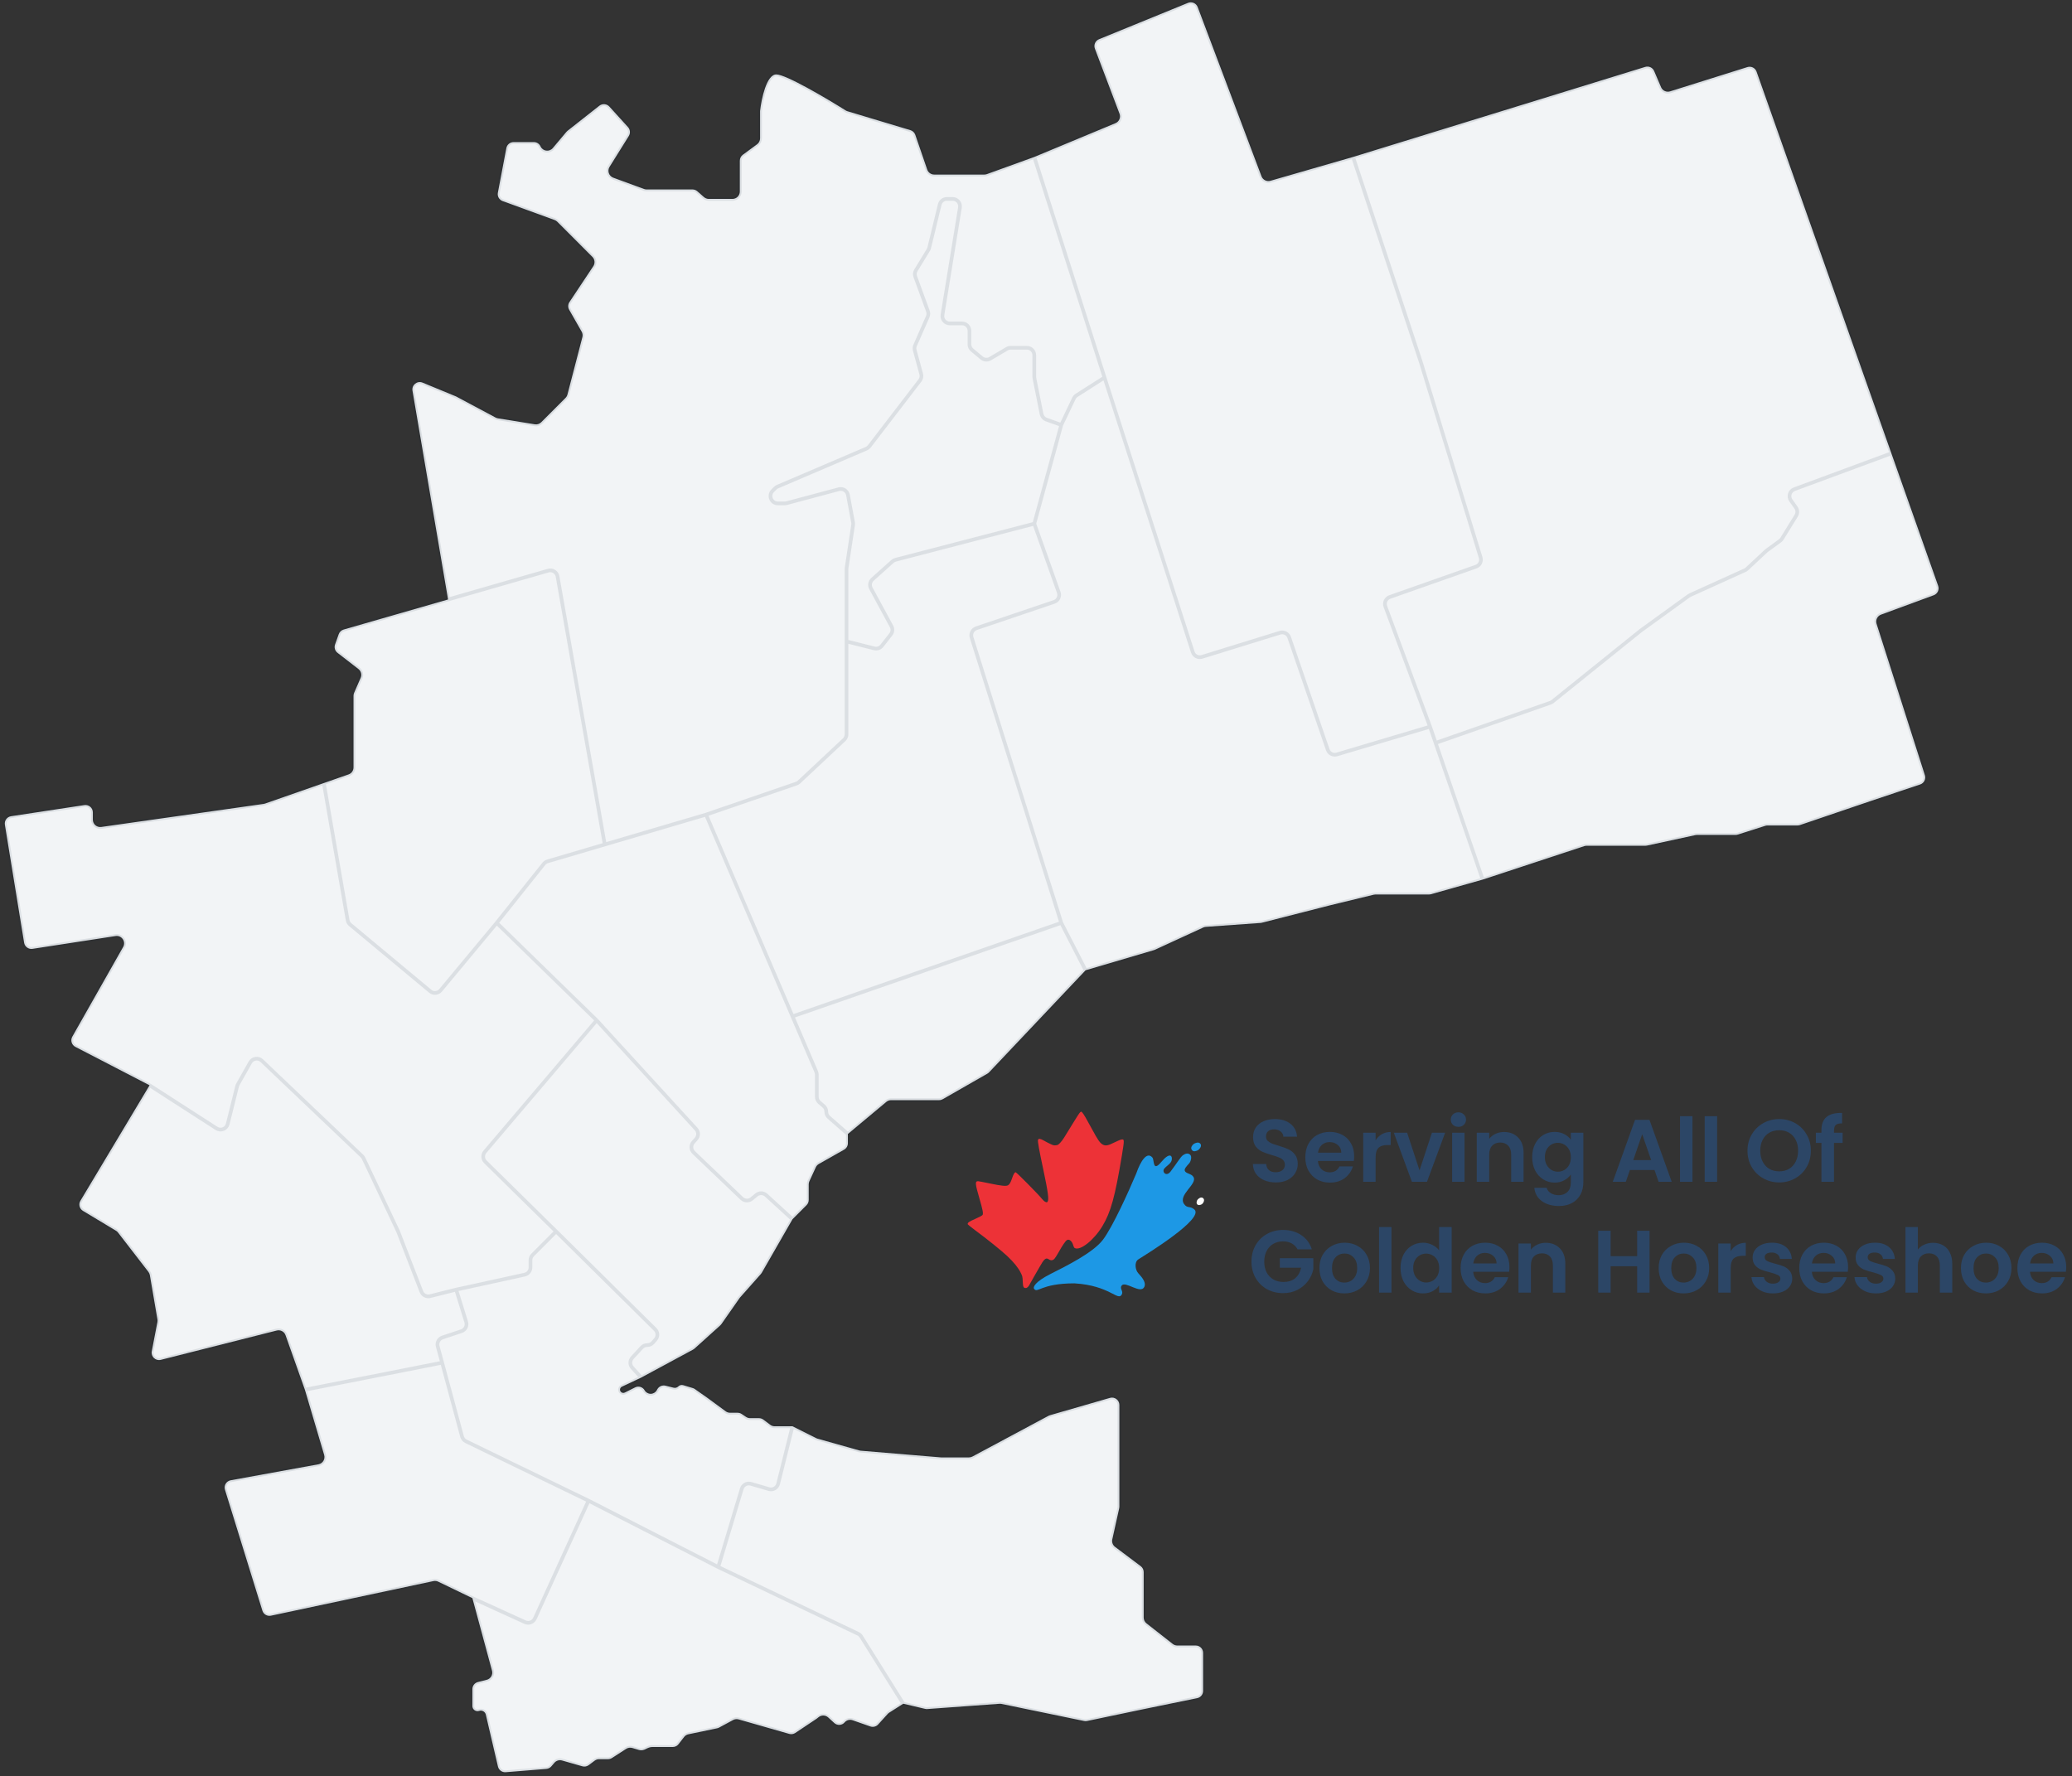 <svg width="561" height="481" viewBox="0 0 561 481" fill="none" xmlns="http://www.w3.org/2000/svg">
<rect x="0" y="0" width="561" height="481" fill="#333333" stroke="none"/>
<path d="M250.478 462.708L244.56 461.313L240.763 463.734C240.613 463.829 240.477 463.945 240.357 464.076L237.771 466.926C237.231 467.521 236.387 467.736 235.628 467.469L230.833 465.788C230.069 465.52 229.219 465.749 228.693 466.364C227.971 467.208 226.693 467.285 225.875 466.534L224.247 465.039C223.52 464.371 222.414 464.334 221.644 464.952L221.155 465.344L215.342 469.226C214.854 469.552 214.246 469.647 213.681 469.485L199.995 465.568C199.493 465.424 198.955 465.482 198.495 465.73L194.714 467.77C194.544 467.862 194.362 467.928 194.173 467.968L186.401 469.59C185.936 469.687 185.521 469.946 185.23 470.322L183.722 472.265C183.343 472.753 182.76 473.038 182.142 473.038H176.539C176.01 473.038 175.366 473.304 174.832 473.596C174.273 473.9 173.619 474.029 173.01 473.846L171.205 473.304C170.644 473.135 170.038 473.221 169.546 473.538L165.696 476.017C165.373 476.225 164.997 476.336 164.613 476.336H162.212C161.779 476.336 161.357 476.477 161.011 476.737L159.414 477.937C158.913 478.313 158.265 478.433 157.663 478.261L152.174 476.689C151.422 476.474 150.613 476.717 150.104 477.312L149.281 478.274C148.938 478.676 148.45 478.925 147.923 478.968L136.931 479.86C135.944 479.941 135.047 479.286 134.822 478.322L131.54 464.271C131.353 463.47 130.518 463.004 129.738 463.264C128.834 463.566 127.9 462.893 127.9 461.94V457.378C127.9 456.46 128.524 455.66 129.414 455.438L131.774 454.846C132.86 454.574 133.511 453.464 133.219 452.384L127.9 432.733L118.642 428.267C118.243 428.074 117.79 428.02 117.356 428.112L73.368 437.482C72.356 437.697 71.347 437.105 71.041 436.117L60.911 403.376C60.556 402.23 61.283 401.032 62.463 400.817L86.213 396.491C87.383 396.278 88.109 395.096 87.772 393.956L82.552 376.305L77.31 361.534C76.965 360.561 75.936 360.01 74.935 360.264L43.547 368.205C42.127 368.564 40.815 367.325 41.093 365.887L42.621 357.976C42.667 357.739 42.67 357.497 42.629 357.259L40.58 345.285C40.525 344.963 40.392 344.658 40.191 344.4L31.949 333.733C31.797 333.536 31.61 333.369 31.397 333.241L22.459 327.868C21.514 327.3 21.207 326.073 21.774 325.127L40.496 293.863L20.399 283.459C19.391 282.937 19.019 281.683 19.578 280.697L33.34 256.416C34.165 254.962 32.948 253.199 31.296 253.453L8.811 256.919C7.726 257.087 6.709 256.348 6.532 255.264L1.325 223.309C1.146 222.21 1.899 221.177 2.999 221.01L22.836 217.998C24.047 217.814 25.137 218.751 25.137 219.975V221.94C25.137 223.157 26.213 224.091 27.418 223.92L71.388 217.676C71.516 217.658 71.643 217.627 71.766 217.584L87.672 212.031L94.377 209.689C95.18 209.409 95.718 208.652 95.718 207.801V188.387C95.718 188.112 95.775 187.839 95.885 187.587L97.654 183.535C98.021 182.695 97.77 181.714 97.046 181.153L91.378 176.765C90.695 176.236 90.428 175.327 90.719 174.512L91.716 171.714C91.932 171.108 92.428 170.642 93.046 170.464L121.317 162.321L111.685 105.792C111.42 104.243 112.966 103.008 114.419 103.608L123.511 107.359L134.188 113.064C134.383 113.168 134.594 113.239 134.812 113.275L144.808 114.89C145.443 114.993 146.089 114.784 146.543 114.329L153.116 107.743C153.367 107.491 153.546 107.178 153.636 106.834L157.683 91.291C157.814 90.787 157.743 90.25 157.484 89.797L154.11 83.881C153.736 83.224 153.764 82.412 154.183 81.782L160.638 72.08C161.165 71.287 161.061 70.233 160.389 69.559L150.887 60.039C150.681 59.833 150.431 59.673 150.156 59.573L136.08 54.445C135.159 54.109 134.617 53.155 134.8 52.192L137.099 40.1C137.278 39.156 138.103 38.473 139.064 38.473H144.541C145.319 38.473 146.026 38.929 146.348 39.638C146.951 40.967 148.734 41.212 149.673 40.094L153.367 35.699C153.455 35.595 153.553 35.499 153.661 35.415L162.274 28.634C163.099 27.985 164.286 28.084 164.992 28.862L170.037 34.422C170.638 35.085 170.726 36.066 170.253 36.825L165.041 45.18C164.369 46.256 164.857 47.678 166.048 48.116L174.376 51.175C174.597 51.256 174.831 51.298 175.066 51.298H187.489C187.974 51.298 188.442 51.474 188.807 51.794L190.601 53.367C190.966 53.686 191.434 53.863 191.919 53.863H198.309C199.414 53.863 200.309 52.967 200.309 51.863V43.516C200.309 42.88 200.612 42.281 201.125 41.904L204.979 39.073C205.492 38.696 205.795 38.097 205.795 37.461V30.046C206.161 26.748 207.55 20.153 210.184 20.153C212.779 20.153 223.645 26.563 228.975 29.904C229.127 30 229.288 30.072 229.46 30.124L246.503 35.246C247.12 35.432 247.609 35.903 247.819 36.513L251.045 45.916C251.322 46.724 252.082 47.267 252.936 47.267H266.517C266.749 47.267 266.979 47.227 267.198 47.148L280.033 42.504L302.017 33.355C303.013 32.94 303.501 31.809 303.119 30.8L296.448 13.181C296.065 12.167 296.559 11.032 297.562 10.622L321.649 0.778C322.692 0.352 323.88 0.87 324.277 1.923L341.552 47.738C341.92 48.714 342.975 49.243 343.977 48.954L366.34 42.504L445.44 18.118C446.418 17.817 447.466 18.302 447.869 19.243L449.74 23.619C450.144 24.563 451.198 25.048 452.178 24.74L473.112 18.166C474.14 17.843 475.238 18.393 475.597 19.408L512.093 122.748L524.764 158.627C525.129 159.659 524.596 160.792 523.569 161.17L509.298 166.423C508.294 166.793 507.758 167.888 508.084 168.908L521.165 209.906C521.497 210.949 520.931 212.065 519.893 212.411L507.502 216.55L487.336 223.405C487.128 223.476 486.911 223.511 486.692 223.511H478.557C478.351 223.511 478.146 223.543 477.949 223.606L470.496 225.982C470.3 226.044 470.095 226.076 469.889 226.076H459.443C459.301 226.076 459.159 226.092 459.02 226.122L445.907 228.962C445.768 228.992 445.626 229.008 445.484 229.008H429.562C429.349 229.008 429.138 229.042 428.936 229.108L401.447 238.168L387.452 242.123C387.275 242.173 387.092 242.198 386.908 242.198H372.43C372.271 242.198 372.113 242.217 371.958 242.255L360.123 245.13L341.645 249.849C341.53 249.878 341.412 249.897 341.293 249.906L326.475 250.966C326.235 250.984 326 251.044 325.782 251.145L312.713 257.161C312.625 257.201 312.535 257.235 312.442 257.262L293.93 262.718L267.802 290.35C267.668 290.493 267.513 290.614 267.343 290.712L255.261 297.629C254.959 297.802 254.616 297.893 254.268 297.893H241.262C240.794 297.893 240.34 298.058 239.98 298.358L229.566 307.053V309.552C229.566 310.272 229.178 310.937 228.551 311.292L221.716 315.163C221.351 315.37 221.06 315.686 220.885 316.067L219.144 319.846C219.023 320.108 218.96 320.394 218.96 320.683V324.913C218.96 325.443 218.75 325.951 218.376 326.326L214.572 330.137L206.263 344.616C206.195 344.734 206.115 344.845 206.024 344.948L200.309 351.389L195.32 358.531C195.233 358.655 195.133 358.769 195.02 358.87L188.054 365.152C187.935 365.259 187.805 365.351 187.664 365.427L173.613 373.008L168.38 375.475C167.872 375.715 167.711 376.36 168.048 376.81C168.306 377.154 168.773 377.265 169.157 377.072L171.976 375.66C172.894 375.2 174.019 375.552 174.528 376.443C174.864 377.033 175.495 377.405 176.173 377.405C176.851 377.405 177.477 377.041 177.814 376.452L177.981 376.158C178.426 375.378 179.334 374.99 180.204 375.208L182.388 375.755C182.843 375.869 183.324 375.736 183.655 375.404C184.002 375.057 184.512 374.928 184.982 375.069L187.567 375.846C187.771 375.908 187.965 376.001 188.139 376.124L191.533 378.504L196.49 382.146C196.833 382.398 197.248 382.534 197.674 382.534H199.703C200.098 382.534 200.485 382.652 200.814 382.871L201.999 383.663C202.328 383.883 202.715 384 203.11 384H205.493C205.926 384 206.348 384.141 206.695 384.401L208.553 385.797C208.899 386.058 209.321 386.198 209.754 386.198H214.572L220.985 389.411C221.098 389.468 221.216 389.513 221.338 389.548L232.672 392.742C232.795 392.776 232.921 392.799 233.049 392.81L254.8 394.626H262.343C262.673 394.626 262.997 394.545 263.287 394.389L283.87 383.367C283.994 383.301 284.124 383.248 284.259 383.209L300.517 378.51C301.796 378.14 303.073 379.1 303.073 380.431V394.626V407.964C303.073 408.11 303.057 408.255 303.025 408.397L301.157 416.818C300.988 417.584 301.281 418.379 301.909 418.85L308.857 424.072C309.36 424.449 309.655 425.042 309.655 425.671V437.989C309.655 438.603 309.938 439.183 310.421 439.562L317.523 445.131C317.875 445.407 318.31 445.557 318.757 445.557H323.746C324.851 445.557 325.746 446.453 325.746 447.557V457.849C325.746 458.799 325.078 459.618 324.148 459.809L309.655 462.779L294.338 465.991C294.069 466.047 293.791 466.048 293.522 465.992L271.163 461.369C270.982 461.332 270.797 461.32 270.613 461.333L251.083 462.756C250.88 462.771 250.676 462.755 250.478 462.708Z" fill="#F2F4F6"/>
<path d="M244.56 461.313L250.478 462.708C250.676 462.755 250.88 462.771 251.083 462.756L270.613 461.333C270.797 461.32 270.982 461.332 271.163 461.369L293.522 465.992C293.791 466.048 294.069 466.047 294.338 465.991L309.655 462.779L324.148 459.809C325.078 459.618 325.746 458.799 325.746 457.849V447.557C325.746 446.453 324.851 445.557 323.746 445.557H318.757C318.31 445.557 317.875 445.407 317.523 445.131L310.421 439.562C309.938 439.183 309.655 438.603 309.655 437.989V425.671C309.655 425.042 309.36 424.45 308.857 424.072L301.909 418.85C301.281 418.379 300.988 417.584 301.157 416.818L303.025 408.397C303.057 408.255 303.073 408.11 303.073 407.964V394.626V380.431C303.073 379.1 301.796 378.14 300.517 378.51L284.259 383.209C284.124 383.248 283.994 383.301 283.87 383.367L263.287 394.389C262.997 394.545 262.673 394.626 262.343 394.626H254.8L233.049 392.81C232.921 392.799 232.795 392.776 232.672 392.742L221.338 389.548C221.216 389.513 221.098 389.468 220.985 389.411L214.572 386.198M244.56 461.313L233.166 443.119C232.964 442.797 232.675 442.539 232.332 442.375L194.458 424.305M244.56 461.313L240.763 463.734C240.613 463.829 240.477 463.945 240.357 464.076L237.771 466.926C237.231 467.521 236.387 467.735 235.628 467.469L230.833 465.788C230.069 465.52 229.219 465.749 228.693 466.364V466.364C227.971 467.208 226.693 467.285 225.875 466.534L224.247 465.039C223.52 464.371 222.414 464.334 221.644 464.951L221.155 465.344L215.342 469.226C214.854 469.552 214.246 469.647 213.681 469.485L199.995 465.568C199.493 465.424 198.955 465.482 198.495 465.73L194.714 467.77C194.544 467.862 194.362 467.928 194.173 467.968L186.401 469.59C185.936 469.687 185.521 469.946 185.23 470.322L183.722 472.265C183.343 472.753 182.76 473.038 182.142 473.038C180.163 473.038 177.28 473.038 176.539 473.038C176.01 473.038 175.366 473.304 174.832 473.596C174.273 473.9 173.619 474.029 173.01 473.846L171.205 473.304C170.644 473.135 170.038 473.221 169.546 473.538L165.696 476.017C165.373 476.225 164.997 476.336 164.613 476.336H162.212C161.779 476.336 161.357 476.477 161.011 476.737L159.414 477.937C158.913 478.313 158.265 478.433 157.663 478.261L152.174 476.689C151.422 476.474 150.613 476.717 150.104 477.312L149.281 478.274C148.938 478.676 148.45 478.925 147.923 478.968L136.931 479.86C135.944 479.941 135.047 479.286 134.822 478.322L131.54 464.271C131.353 463.47 130.518 463.004 129.738 463.264V463.264C128.834 463.566 127.9 462.893 127.9 461.94V457.378C127.9 456.46 128.524 455.66 129.414 455.438L131.774 454.846C132.86 454.574 133.511 453.464 133.219 452.384L127.9 432.733M214.572 386.198L210.687 401.767C210.412 402.869 209.276 403.521 208.186 403.202L203.311 401.778C202.257 401.47 201.151 402.069 200.835 403.121L194.458 424.305M214.572 386.198H209.754C209.321 386.198 208.899 386.058 208.553 385.797L206.695 384.401C206.348 384.141 205.926 384 205.493 384H203.11C202.715 384 202.328 383.883 201.999 383.663L200.814 382.871C200.485 382.652 200.098 382.534 199.703 382.534H197.674C197.248 382.534 196.833 382.398 196.49 382.146L191.533 378.504L188.139 376.124C187.965 376.001 187.771 375.908 187.567 375.846L184.982 375.069C184.512 374.928 184.002 375.057 183.655 375.404V375.404C183.324 375.736 182.843 375.869 182.388 375.755L180.204 375.208C179.334 374.99 178.426 375.378 177.981 376.158L177.814 376.452C177.477 377.041 176.851 377.405 176.173 377.405V377.405C175.495 377.405 174.864 377.033 174.528 376.443V376.443C174.019 375.552 172.894 375.2 171.976 375.66L169.157 377.072C168.773 377.265 168.306 377.154 168.048 376.81V376.81C167.711 376.36 167.872 375.714 168.38 375.475L173.613 373.008M194.458 424.305L159.35 406.351M159.35 406.351L144.82 438.241C144.362 439.246 143.176 439.69 142.171 439.232L127.9 432.733M159.35 406.351L126.161 390.261C125.639 390.008 125.253 389.541 125.102 388.982L119.706 368.977M127.9 432.733L118.642 428.267C118.243 428.074 117.79 428.02 117.356 428.112L73.368 437.482C72.356 437.697 71.347 437.105 71.041 436.117L60.911 403.376C60.556 402.23 61.283 401.032 62.463 400.817L86.213 396.491C87.383 396.278 88.109 395.097 87.772 393.956L82.552 376.305M123.511 349.191L126.224 357.948C126.546 358.987 125.978 360.092 124.947 360.437L119.814 362.151C118.81 362.486 118.241 363.546 118.517 364.569L119.706 368.977M123.511 349.191L142.052 345.138C142.971 344.937 143.625 344.124 143.625 343.184V341.224C143.625 340.694 143.835 340.186 144.21 339.811L150.574 333.435M123.511 349.191L116.448 350.96C115.469 351.205 114.461 350.683 114.097 349.742L107.786 333.435L98.437 313.62C98.332 313.397 98.186 313.195 98.007 313.025L70.881 287.205C69.937 286.307 68.4 286.536 67.76 287.671L64.4 293.627C64.312 293.783 64.245 293.951 64.201 294.125L61.652 304.344C61.32 305.674 59.78 306.283 58.628 305.541L40.496 293.863M150.574 333.435L177.396 359.961C178.147 360.704 178.191 361.903 177.496 362.698L176.771 363.529C176.391 363.964 175.842 364.214 175.264 364.214H175.221C174.662 364.214 174.129 364.448 173.75 364.859L171.195 367.632C170.493 368.394 170.489 369.565 171.185 370.331L173.613 373.008M150.574 333.435L131.419 314.586C130.672 313.851 130.619 312.664 131.298 311.866L161.545 276.275M173.613 373.008L187.664 365.427C187.805 365.351 187.935 365.259 188.054 365.152L195.02 358.87C195.133 358.769 195.233 358.655 195.32 358.531L200.309 351.389L206.024 344.948C206.115 344.845 206.195 344.734 206.263 344.616L214.572 330.137M40.496 293.863L21.774 325.127C21.207 326.073 21.514 327.3 22.459 327.868L31.397 333.241C31.61 333.369 31.797 333.536 31.949 333.733L40.191 344.4C40.392 344.658 40.525 344.963 40.58 345.285L42.629 357.259C42.67 357.497 42.667 357.739 42.621 357.976L41.093 365.887C40.815 367.325 42.127 368.564 43.547 368.205L74.935 360.264C75.936 360.01 76.965 360.561 77.31 361.534L82.552 376.305M40.496 293.863L20.399 283.459C19.391 282.937 19.019 281.683 19.578 280.697L33.34 256.416C34.165 254.962 32.948 253.199 31.296 253.453L8.811 256.919C7.726 257.087 6.709 256.348 6.532 255.264L1.325 223.309C1.146 222.21 1.899 221.177 2.999 221.01L22.836 217.998C24.047 217.814 25.137 218.751 25.137 219.975V221.94C25.137 223.157 26.213 224.091 27.418 223.92L71.388 217.676C71.516 217.658 71.643 217.627 71.766 217.584L87.672 212.031M119.706 368.977L82.552 376.305M87.672 212.031L94.377 209.69C95.18 209.409 95.718 208.652 95.718 207.801V188.387C95.718 188.112 95.775 187.839 95.885 187.587L97.654 183.535C98.021 182.695 97.77 181.714 97.046 181.153L91.378 176.765C90.695 176.236 90.428 175.327 90.719 174.512L91.716 171.714C91.932 171.108 92.428 170.642 93.046 170.464L121.317 162.321M87.672 212.031L94.129 249.169C94.21 249.636 94.455 250.06 94.82 250.363L116.488 268.399C117.337 269.106 118.599 268.991 119.305 268.141L134.482 249.893M134.482 249.893L161.545 276.275M134.482 249.893L147.255 233.897C147.511 233.576 147.859 233.342 148.252 233.226L163.739 228.663M161.545 276.275L188.48 305.716C189.175 306.475 189.18 307.637 188.492 308.402L187.709 309.275C186.987 310.079 187.034 311.311 187.815 312.057L200.858 324.517C201.589 325.216 202.726 325.259 203.507 324.618L204.821 323.541C205.59 322.911 206.705 322.941 207.439 323.612L214.572 330.137M214.572 330.137L218.376 326.326C218.75 325.951 218.96 325.443 218.96 324.913V320.683C218.96 320.394 219.023 320.108 219.144 319.846L220.885 316.067C221.06 315.686 221.351 315.37 221.716 315.163L228.551 311.292C229.178 310.937 229.566 310.272 229.566 309.552V307.053M229.566 307.053L224.396 302.521C223.963 302.141 223.715 301.59 223.715 301.014V301.014C223.715 300.431 223.46 299.873 223.018 299.493L221.852 298.492C221.409 298.112 221.155 297.558 221.155 296.974V290.975C221.155 290.705 221.1 290.437 220.993 290.188L214.572 275.202M229.566 307.053L239.98 298.358C240.34 298.058 240.794 297.893 241.262 297.893H254.268C254.616 297.893 254.959 297.802 255.261 297.629L267.343 290.712C267.513 290.614 267.668 290.493 267.802 290.35L293.93 262.718M191.167 220.58L163.739 228.663M191.167 220.58L215.63 212.17C215.897 212.078 216.141 211.931 216.347 211.738L228.568 200.287C228.971 199.909 229.2 199.381 229.2 198.828V173.679M191.167 220.58L214.572 275.202M163.739 228.663L150.959 156.084C150.753 154.913 149.578 154.18 148.436 154.509L121.317 162.321M121.317 162.321L111.685 105.792C111.42 104.243 112.966 103.008 114.419 103.608L123.511 107.359L134.188 113.064C134.383 113.168 134.594 113.239 134.812 113.275L144.808 114.89C145.443 114.993 146.089 114.784 146.543 114.329L153.116 107.743C153.367 107.491 153.546 107.178 153.636 106.834L157.683 91.291C157.814 90.787 157.743 90.25 157.484 89.797L154.11 83.881C153.736 83.224 153.764 82.412 154.183 81.782L160.638 72.08C161.165 71.287 161.061 70.233 160.389 69.559L150.887 60.039C150.681 59.833 150.431 59.673 150.156 59.573L136.08 54.445C135.159 54.109 134.617 53.155 134.8 52.192L137.099 40.1C137.278 39.156 138.103 38.473 139.064 38.473H144.541C145.319 38.473 146.026 38.929 146.348 39.638V39.638C146.951 40.967 148.734 41.212 149.673 40.094L153.367 35.699C153.455 35.595 153.553 35.499 153.661 35.415L162.274 28.634C163.099 27.985 164.286 28.084 164.992 28.862L170.037 34.422C170.638 35.085 170.726 36.066 170.253 36.825L165.041 45.18C164.369 46.256 164.857 47.678 166.048 48.116L174.376 51.175C174.597 51.256 174.831 51.298 175.066 51.298H187.489C187.974 51.298 188.442 51.474 188.807 51.794L190.601 53.367C190.966 53.686 191.434 53.863 191.919 53.863H198.309C199.414 53.863 200.309 52.967 200.309 51.863V43.516C200.309 42.88 200.612 42.281 201.125 41.904L204.979 39.073C205.492 38.696 205.795 38.097 205.795 37.461V30.046C206.161 26.748 207.55 20.153 210.184 20.153C212.779 20.153 223.645 26.563 228.974 29.904C229.127 30 229.288 30.072 229.46 30.124L246.503 35.246C247.12 35.432 247.609 35.903 247.819 36.513L251.045 45.916C251.322 46.724 252.082 47.267 252.936 47.267H266.517C266.749 47.267 266.979 47.227 267.198 47.148L280.033 42.504M280.033 42.504L299.05 102.229M280.033 42.504L302.017 33.355C303.013 32.94 303.501 31.809 303.119 30.8L296.448 13.181C296.065 12.167 296.559 11.032 297.562 10.622L321.649 0.778C322.692 0.352 323.88 0.87 324.277 1.923L341.552 47.738C341.92 48.714 342.975 49.243 343.977 48.954L366.34 42.504M299.05 102.229L291.489 107.05C291.172 107.252 290.919 107.539 290.758 107.878L287.347 115.053M299.05 102.229L322.947 176.56C323.282 177.603 324.395 178.182 325.442 177.858L346.567 171.321C347.6 171.002 348.699 171.56 349.05 172.582L359.499 203.009C359.848 204.024 360.934 204.583 361.962 204.277L387.185 196.763M287.347 115.053L280.033 141.802M287.347 115.053L283.293 113.603C282.632 113.366 282.143 112.8 282.006 112.111L280.072 102.423C280.046 102.294 280.033 102.163 280.033 102.031V96.168C280.033 95.063 279.138 94.168 278.033 94.168H273.63C273.273 94.168 272.923 94.264 272.615 94.445L268.083 97.116C267.354 97.545 266.434 97.47 265.785 96.928L263.198 94.768C262.742 94.388 262.479 93.825 262.479 93.232V89.573C262.479 88.468 261.584 87.573 260.479 87.573H257.151C255.919 87.573 254.979 86.468 255.177 85.251L259.907 56.184C260.105 54.967 259.166 53.863 257.933 53.863H256.372C255.449 53.863 254.646 54.494 254.429 55.391L251.582 67.117C251.533 67.318 251.453 67.51 251.346 67.686L247.988 73.192C247.67 73.712 247.607 74.349 247.817 74.921L251.232 84.252C251.409 84.737 251.392 85.272 251.185 85.744L247.77 93.521C247.586 93.939 247.551 94.409 247.671 94.85L249.419 101.272C249.583 101.875 249.456 102.52 249.076 103.016L235.37 120.867C235.161 121.139 234.886 121.353 234.57 121.488L210.54 131.756C210.304 131.857 210.091 132.001 209.91 132.183L209.201 132.893C207.943 134.153 208.836 136.305 210.617 136.305H212.481C212.655 136.305 212.829 136.283 212.997 136.238L227.11 132.467C228.237 132.166 229.381 132.889 229.593 134.035L230.968 141.471C231.008 141.69 231.012 141.914 230.978 142.134L229.223 153.744C229.208 153.843 229.2 153.943 229.2 154.044V173.679M280.033 141.802L242.47 151.572C242.161 151.653 241.876 151.806 241.638 152.019L236.227 156.87C235.538 157.488 235.363 158.498 235.804 159.312L241.375 169.594C241.754 170.295 241.682 171.154 241.19 171.781L238.778 174.857C238.291 175.478 237.484 175.754 236.718 175.563L229.2 173.679M280.033 141.802L286.665 160.407C287.04 161.459 286.481 162.614 285.423 162.973L264.332 170.12C263.302 170.469 262.74 171.577 263.066 172.614L287.347 249.893M214.572 275.202L287.347 249.893M287.347 249.893L293.93 262.718M387.185 196.763L375.094 164.228C374.705 163.18 375.25 162.016 376.305 161.645L399.638 153.431C400.649 153.075 401.2 151.985 400.886 150.959L384.625 97.832L366.34 42.504M387.185 196.763L388.7 201.16M401.447 238.168L387.452 242.123C387.275 242.173 387.092 242.198 386.908 242.198H372.43C372.271 242.198 372.113 242.217 371.958 242.255L360.123 245.13L341.645 249.849C341.53 249.878 341.412 249.897 341.293 249.906L326.475 250.966C326.235 250.984 326 251.044 325.782 251.145L312.713 257.161C312.625 257.201 312.535 257.235 312.442 257.262L293.93 262.718M401.447 238.168L428.936 229.108C429.138 229.042 429.349 229.008 429.562 229.008H445.484C445.626 229.008 445.768 228.992 445.907 228.962L459.02 226.122C459.159 226.092 459.301 226.076 459.443 226.076H469.889C470.095 226.076 470.3 226.044 470.496 225.982L477.949 223.606C478.146 223.543 478.351 223.511 478.557 223.511H486.692C486.911 223.511 487.128 223.476 487.336 223.405L507.502 216.55L519.893 212.411C520.931 212.065 521.497 210.949 521.165 209.906L508.084 168.908C507.758 167.888 508.294 166.793 509.298 166.423L523.569 161.17C524.596 160.792 525.129 159.659 524.764 158.627L512.093 122.748M401.447 238.168L388.7 201.16M366.34 42.504L445.44 18.118C446.418 17.817 447.466 18.302 447.869 19.243L449.74 23.619C450.144 24.563 451.198 25.048 452.178 24.74L473.112 18.166C474.14 17.843 475.239 18.393 475.597 19.408L512.093 122.748M388.7 201.16L419.774 190.282C419.989 190.206 420.189 190.095 420.367 189.952L444.235 170.748L457.237 161.34C457.346 161.261 457.462 161.194 457.584 161.138L472.46 154.395C472.659 154.305 472.841 154.184 473 154.035L478.246 149.13L481.951 146.43C482.161 146.277 482.338 146.085 482.475 145.865L486.324 139.634C486.747 138.949 486.719 138.077 486.251 137.422L484.884 135.504C484.119 134.431 484.582 132.924 485.818 132.467L512.093 122.748" stroke="#0E1E35" stroke-opacity="0.1"/>
<path d="M345.44 320.168C344.272 320.168 343.216 319.968 342.272 319.568C341.344 319.168 340.608 318.592 340.064 317.84C339.52 317.088 339.24 316.2 339.224 315.176H342.824C342.872 315.864 343.112 316.408 343.544 316.808C343.992 317.208 344.6 317.408 345.368 317.408C346.152 317.408 346.768 317.224 347.216 316.856C347.664 316.472 347.888 315.976 347.888 315.368C347.888 314.872 347.736 314.464 347.432 314.144C347.128 313.824 346.744 313.576 346.28 313.4C345.832 313.208 345.208 313 344.408 312.776C343.32 312.456 342.432 312.144 341.744 311.84C341.072 311.52 340.488 311.048 339.992 310.424C339.512 309.784 339.272 308.936 339.272 307.88C339.272 306.888 339.52 306.024 340.016 305.288C340.512 304.552 341.208 303.992 342.104 303.608C343 303.208 344.024 303.008 345.176 303.008C346.904 303.008 348.304 303.432 349.376 304.28C350.464 305.112 351.064 306.28 351.176 307.784H347.48C347.448 307.208 347.2 306.736 346.736 306.368C346.288 305.984 345.688 305.792 344.936 305.792C344.28 305.792 343.752 305.96 343.352 306.296C342.968 306.632 342.776 307.12 342.776 307.76C342.776 308.208 342.92 308.584 343.208 308.888C343.512 309.176 343.88 309.416 344.312 309.608C344.76 309.784 345.384 309.992 346.184 310.232C347.272 310.552 348.16 310.872 348.848 311.192C349.536 311.512 350.128 311.992 350.624 312.632C351.12 313.272 351.368 314.112 351.368 315.152C351.368 316.048 351.136 316.88 350.672 317.648C350.208 318.416 349.528 319.032 348.632 319.496C347.736 319.944 346.672 320.168 345.44 320.168ZM366.641 313.064C366.641 313.544 366.609 313.976 366.545 314.36H356.825C356.905 315.32 357.241 316.072 357.833 316.616C358.425 317.16 359.153 317.432 360.017 317.432C361.265 317.432 362.153 316.896 362.681 315.824H366.305C365.921 317.104 365.185 318.16 364.097 318.992C363.009 319.808 361.673 320.216 360.089 320.216C358.809 320.216 357.657 319.936 356.633 319.376C355.625 318.8 354.833 317.992 354.257 316.952C353.697 315.912 353.417 314.712 353.417 313.352C353.417 311.976 353.697 310.768 354.257 309.728C354.817 308.688 355.601 307.888 356.609 307.328C357.617 306.768 358.777 306.488 360.089 306.488C361.353 306.488 362.481 306.76 363.473 307.304C364.481 307.848 365.257 308.624 365.801 309.632C366.361 310.624 366.641 311.768 366.641 313.064ZM363.161 312.104C363.145 311.24 362.833 310.552 362.225 310.04C361.617 309.512 360.873 309.248 359.993 309.248C359.161 309.248 358.457 309.504 357.881 310.016C357.321 310.512 356.977 311.208 356.849 312.104H363.161ZM372.454 308.768C372.886 308.064 373.446 307.512 374.134 307.112C374.838 306.712 375.638 306.512 376.534 306.512V310.04H375.646C374.59 310.04 373.79 310.288 373.246 310.784C372.718 311.28 372.454 312.144 372.454 313.376V320H369.094V306.704H372.454V308.768ZM384.341 316.904L387.701 306.704H391.277L386.357 320H382.277L377.381 306.704H380.981L384.341 316.904ZM394.868 305.12C394.276 305.12 393.78 304.936 393.38 304.568C392.996 304.184 392.804 303.712 392.804 303.152C392.804 302.592 392.996 302.128 393.38 301.76C393.78 301.376 394.276 301.184 394.868 301.184C395.46 301.184 395.948 301.376 396.332 301.76C396.732 302.128 396.932 302.592 396.932 303.152C396.932 303.712 396.732 304.184 396.332 304.568C395.948 304.936 395.46 305.12 394.868 305.12ZM396.524 306.704V320H393.164V306.704H396.524ZM407.212 306.512C408.796 306.512 410.076 307.016 411.052 308.024C412.028 309.016 412.516 310.408 412.516 312.2V320H409.156V312.656C409.156 311.6 408.892 310.792 408.364 310.232C407.836 309.656 407.116 309.368 406.204 309.368C405.276 309.368 404.54 309.656 403.996 310.232C403.468 310.792 403.204 311.6 403.204 312.656V320H399.844V306.704H403.204V308.36C403.652 307.784 404.22 307.336 404.908 307.016C405.612 306.68 406.38 306.512 407.212 306.512ZM420.919 306.488C421.911 306.488 422.783 306.688 423.535 307.088C424.287 307.472 424.879 307.976 425.311 308.6V306.704H428.695V320.096C428.695 321.328 428.447 322.424 427.951 323.384C427.455 324.36 426.711 325.128 425.719 325.688C424.727 326.264 423.527 326.552 422.119 326.552C420.231 326.552 418.679 326.112 417.463 325.232C416.263 324.352 415.583 323.152 415.423 321.632H418.759C418.935 322.24 419.311 322.72 419.887 323.072C420.479 323.44 421.191 323.624 422.023 323.624C422.999 323.624 423.791 323.328 424.399 322.736C425.007 322.16 425.311 321.28 425.311 320.096V318.032C424.879 318.656 424.279 319.176 423.511 319.592C422.759 320.008 421.895 320.216 420.919 320.216C419.799 320.216 418.775 319.928 417.847 319.352C416.919 318.776 416.183 317.968 415.639 316.928C415.111 315.872 414.847 314.664 414.847 313.304C414.847 311.96 415.111 310.768 415.639 309.728C416.183 308.688 416.911 307.888 417.823 307.328C418.751 306.768 419.783 306.488 420.919 306.488ZM425.311 313.352C425.311 312.536 425.151 311.84 424.831 311.264C424.511 310.672 424.079 310.224 423.535 309.92C422.991 309.6 422.407 309.44 421.783 309.44C421.159 309.44 420.583 309.592 420.055 309.896C419.527 310.2 419.095 310.648 418.759 311.24C418.439 311.816 418.279 312.504 418.279 313.304C418.279 314.104 418.439 314.808 418.759 315.416C419.095 316.008 419.527 316.464 420.055 316.784C420.599 317.104 421.175 317.264 421.783 317.264C422.407 317.264 422.991 317.112 423.535 316.808C424.079 316.488 424.511 316.04 424.831 315.464C425.151 314.872 425.311 314.168 425.311 313.352ZM447.967 316.808H441.295L440.191 320H436.663L442.687 303.224H446.599L452.623 320H449.071L447.967 316.808ZM447.055 314.12L444.631 307.112L442.207 314.12H447.055ZM458.235 302.24V320H454.875V302.24H458.235ZM464.914 302.24V320H461.554V302.24H464.914ZM481.729 320.168C480.161 320.168 478.721 319.8 477.409 319.064C476.097 318.328 475.057 317.312 474.289 316.016C473.521 314.704 473.137 313.224 473.137 311.576C473.137 309.944 473.521 308.48 474.289 307.184C475.057 305.872 476.097 304.848 477.409 304.112C478.721 303.376 480.161 303.008 481.729 303.008C483.313 303.008 484.753 303.376 486.049 304.112C487.361 304.848 488.393 305.872 489.145 307.184C489.913 308.48 490.297 309.944 490.297 311.576C490.297 313.224 489.913 314.704 489.145 316.016C488.393 317.312 487.361 318.328 486.049 319.064C484.737 319.8 483.297 320.168 481.729 320.168ZM481.729 317.168C482.737 317.168 483.625 316.944 484.393 316.496C485.161 316.032 485.761 315.376 486.193 314.528C486.625 313.68 486.841 312.696 486.841 311.576C486.841 310.456 486.625 309.48 486.193 308.648C485.761 307.8 485.161 307.152 484.393 306.704C483.625 306.256 482.737 306.032 481.729 306.032C480.721 306.032 479.825 306.256 479.041 306.704C478.273 307.152 477.673 307.8 477.241 308.648C476.809 309.48 476.593 310.456 476.593 311.576C476.593 312.696 476.809 313.68 477.241 314.528C477.673 315.376 478.273 316.032 479.041 316.496C479.825 316.944 480.721 317.168 481.729 317.168ZM498.893 309.464H496.565V320H493.157V309.464H491.645V306.704H493.157V306.032C493.157 304.4 493.621 303.2 494.549 302.432C495.477 301.664 496.877 301.304 498.749 301.352V304.184C497.933 304.168 497.365 304.304 497.045 304.592C496.725 304.88 496.565 305.4 496.565 306.152V306.704H498.893V309.464ZM351.32 338.288C350.936 337.584 350.408 337.048 349.736 336.68C349.064 336.312 348.28 336.128 347.384 336.128C346.392 336.128 345.512 336.352 344.744 336.8C343.976 337.248 343.376 337.888 342.944 338.72C342.512 339.552 342.296 340.512 342.296 341.6C342.296 342.72 342.512 343.696 342.944 344.528C343.392 345.36 344.008 346 344.792 346.448C345.576 346.896 346.488 347.12 347.528 347.12C348.808 347.12 349.856 346.784 350.672 346.112C351.488 345.424 352.024 344.472 352.28 343.256H346.52V340.688H355.592V343.616C355.368 344.784 354.888 345.864 354.152 346.856C353.416 347.848 352.464 348.648 351.296 349.256C350.144 349.848 348.848 350.144 347.408 350.144C345.792 350.144 344.328 349.784 343.016 349.064C341.72 348.328 340.696 347.312 339.944 346.016C339.208 344.72 338.84 343.248 338.84 341.6C338.84 339.952 339.208 338.48 339.944 337.184C340.696 335.872 341.72 334.856 343.016 334.136C344.328 333.4 345.784 333.032 347.384 333.032C349.272 333.032 350.912 333.496 352.304 334.424C353.696 335.336 354.656 336.624 355.184 338.288H351.32ZM363.982 350.216C362.702 350.216 361.55 349.936 360.526 349.376C359.502 348.8 358.694 347.992 358.102 346.952C357.526 345.912 357.238 344.712 357.238 343.352C357.238 341.992 357.534 340.792 358.126 339.752C358.734 338.712 359.558 337.912 360.598 337.352C361.638 336.776 362.798 336.488 364.078 336.488C365.358 336.488 366.518 336.776 367.558 337.352C368.598 337.912 369.414 338.712 370.006 339.752C370.614 340.792 370.918 341.992 370.918 343.352C370.918 344.712 370.606 345.912 369.982 346.952C369.374 347.992 368.542 348.8 367.486 349.376C366.446 349.936 365.278 350.216 363.982 350.216ZM363.982 347.288C364.59 347.288 365.158 347.144 365.686 346.856C366.23 346.552 366.662 346.104 366.982 345.512C367.302 344.92 367.462 344.2 367.462 343.352C367.462 342.088 367.126 341.12 366.454 340.448C365.798 339.76 364.99 339.416 364.03 339.416C363.07 339.416 362.262 339.76 361.606 340.448C360.966 341.12 360.646 342.088 360.646 343.352C360.646 344.616 360.958 345.592 361.582 346.28C362.222 346.952 363.022 347.288 363.982 347.288ZM376.743 332.24V350H373.383V332.24H376.743ZM379.198 343.304C379.198 341.96 379.462 340.768 379.99 339.728C380.534 338.688 381.27 337.888 382.198 337.328C383.126 336.768 384.158 336.488 385.294 336.488C386.158 336.488 386.982 336.68 387.766 337.064C388.55 337.432 389.174 337.928 389.638 338.552V332.24H393.046V350H389.638V348.032C389.222 348.688 388.638 349.216 387.886 349.616C387.134 350.016 386.262 350.216 385.27 350.216C384.15 350.216 383.126 349.928 382.198 349.352C381.27 348.776 380.534 347.968 379.99 346.928C379.462 345.872 379.198 344.664 379.198 343.304ZM389.662 343.352C389.662 342.536 389.502 341.84 389.182 341.264C388.862 340.672 388.43 340.224 387.886 339.92C387.342 339.6 386.758 339.44 386.134 339.44C385.51 339.44 384.934 339.592 384.406 339.896C383.878 340.2 383.446 340.648 383.11 341.24C382.79 341.816 382.63 342.504 382.63 343.304C382.63 344.104 382.79 344.808 383.11 345.416C383.446 346.008 383.878 346.464 384.406 346.784C384.95 347.104 385.526 347.264 386.134 347.264C386.758 347.264 387.342 347.112 387.886 346.808C388.43 346.488 388.862 346.04 389.182 345.464C389.502 344.872 389.662 344.168 389.662 343.352ZM408.688 343.064C408.688 343.544 408.656 343.976 408.592 344.36H398.872C398.952 345.32 399.288 346.072 399.88 346.616C400.472 347.16 401.2 347.432 402.064 347.432C403.312 347.432 404.2 346.896 404.728 345.824H408.352C407.968 347.104 407.232 348.16 406.144 348.992C405.056 349.808 403.72 350.216 402.136 350.216C400.856 350.216 399.704 349.936 398.68 349.376C397.672 348.8 396.88 347.992 396.304 346.952C395.744 345.912 395.464 344.712 395.464 343.352C395.464 341.976 395.744 340.768 396.304 339.728C396.864 338.688 397.648 337.888 398.656 337.328C399.664 336.768 400.824 336.488 402.136 336.488C403.4 336.488 404.528 336.76 405.52 337.304C406.528 337.848 407.304 338.624 407.848 339.632C408.408 340.624 408.688 341.768 408.688 343.064ZM405.208 342.104C405.192 341.24 404.88 340.552 404.272 340.04C403.664 339.512 402.92 339.248 402.04 339.248C401.208 339.248 400.504 339.504 399.928 340.016C399.368 340.512 399.024 341.208 398.896 342.104H405.208ZM418.508 336.512C420.092 336.512 421.372 337.016 422.348 338.024C423.324 339.016 423.812 340.408 423.812 342.2V350H420.452V342.656C420.452 341.6 420.188 340.792 419.66 340.232C419.132 339.656 418.412 339.368 417.5 339.368C416.572 339.368 415.836 339.656 415.292 340.232C414.764 340.792 414.5 341.6 414.5 342.656V350H411.14V336.704H414.5V338.36C414.948 337.784 415.516 337.336 416.204 337.016C416.908 336.68 417.676 336.512 418.508 336.512ZM446.622 333.248V350H443.262V342.872H436.086V350H432.726V333.248H436.086V340.136H443.262V333.248H446.622ZM455.833 350.216C454.553 350.216 453.401 349.936 452.377 349.376C451.353 348.8 450.545 347.992 449.953 346.952C449.377 345.912 449.089 344.712 449.089 343.352C449.089 341.992 449.385 340.792 449.977 339.752C450.585 338.712 451.409 337.912 452.449 337.352C453.489 336.776 454.649 336.488 455.929 336.488C457.209 336.488 458.369 336.776 459.409 337.352C460.449 337.912 461.265 338.712 461.857 339.752C462.465 340.792 462.769 341.992 462.769 343.352C462.769 344.712 462.457 345.912 461.833 346.952C461.225 347.992 460.393 348.8 459.337 349.376C458.297 349.936 457.129 350.216 455.833 350.216ZM455.833 347.288C456.441 347.288 457.009 347.144 457.537 346.856C458.081 346.552 458.513 346.104 458.833 345.512C459.153 344.92 459.313 344.2 459.313 343.352C459.313 342.088 458.977 341.12 458.305 340.448C457.649 339.76 456.841 339.416 455.881 339.416C454.921 339.416 454.113 339.76 453.457 340.448C452.817 341.12 452.497 342.088 452.497 343.352C452.497 344.616 452.809 345.592 453.433 346.28C454.073 346.952 454.873 347.288 455.833 347.288ZM468.594 338.768C469.026 338.064 469.586 337.512 470.274 337.112C470.978 336.712 471.778 336.512 472.674 336.512V340.04H471.786C470.73 340.04 469.93 340.288 469.386 340.784C468.858 341.28 468.594 342.144 468.594 343.376V350H465.234V336.704H468.594V338.768ZM480.025 350.216C478.937 350.216 477.961 350.024 477.097 349.64C476.233 349.24 475.545 348.704 475.033 348.032C474.537 347.36 474.265 346.616 474.217 345.8H477.601C477.665 346.312 477.913 346.736 478.345 347.072C478.793 347.408 479.345 347.576 480.001 347.576C480.641 347.576 481.137 347.448 481.489 347.192C481.857 346.936 482.041 346.608 482.041 346.208C482.041 345.776 481.817 345.456 481.369 345.248C480.937 345.024 480.241 344.784 479.281 344.528C478.289 344.288 477.473 344.04 476.833 343.784C476.209 343.528 475.665 343.136 475.201 342.608C474.753 342.08 474.529 341.368 474.529 340.472C474.529 339.736 474.737 339.064 475.153 338.456C475.585 337.848 476.193 337.368 476.977 337.016C477.777 336.664 478.713 336.488 479.785 336.488C481.369 336.488 482.633 336.888 483.577 337.688C484.521 338.472 485.041 339.536 485.137 340.88H481.921C481.873 340.352 481.649 339.936 481.249 339.632C480.865 339.312 480.345 339.152 479.689 339.152C479.081 339.152 478.609 339.264 478.273 339.488C477.953 339.712 477.793 340.024 477.793 340.424C477.793 340.872 478.017 341.216 478.465 341.456C478.913 341.68 479.609 341.912 480.553 342.152C481.513 342.392 482.305 342.64 482.929 342.896C483.553 343.152 484.089 343.552 484.537 344.096C485.001 344.624 485.241 345.328 485.257 346.208C485.257 346.976 485.041 347.664 484.609 348.272C484.193 348.88 483.585 349.36 482.785 349.712C482.001 350.048 481.081 350.216 480.025 350.216ZM500.375 343.064C500.375 343.544 500.343 343.976 500.279 344.36H490.559C490.639 345.32 490.975 346.072 491.567 346.616C492.159 347.16 492.887 347.432 493.751 347.432C494.999 347.432 495.887 346.896 496.415 345.824H500.039C499.655 347.104 498.919 348.16 497.831 348.992C496.743 349.808 495.407 350.216 493.823 350.216C492.543 350.216 491.391 349.936 490.367 349.376C489.359 348.8 488.567 347.992 487.991 346.952C487.431 345.912 487.151 344.712 487.151 343.352C487.151 341.976 487.431 340.768 487.991 339.728C488.551 338.688 489.335 337.888 490.343 337.328C491.351 336.768 492.511 336.488 493.823 336.488C495.087 336.488 496.215 336.76 497.207 337.304C498.215 337.848 498.991 338.624 499.535 339.632C500.095 340.624 500.375 341.768 500.375 343.064ZM496.895 342.104C496.879 341.24 496.567 340.552 495.959 340.04C495.351 339.512 494.607 339.248 493.727 339.248C492.895 339.248 492.191 339.504 491.615 340.016C491.055 340.512 490.711 341.208 490.583 342.104H496.895ZM507.916 350.216C506.828 350.216 505.852 350.024 504.988 349.64C504.124 349.24 503.436 348.704 502.924 348.032C502.428 347.36 502.156 346.616 502.108 345.8H505.492C505.556 346.312 505.804 346.736 506.236 347.072C506.684 347.408 507.236 347.576 507.892 347.576C508.532 347.576 509.028 347.448 509.38 347.192C509.748 346.936 509.932 346.608 509.932 346.208C509.932 345.776 509.708 345.456 509.26 345.248C508.828 345.024 508.132 344.784 507.172 344.528C506.18 344.288 505.364 344.04 504.724 343.784C504.1 343.528 503.556 343.136 503.092 342.608C502.644 342.08 502.42 341.368 502.42 340.472C502.42 339.736 502.628 339.064 503.044 338.456C503.476 337.848 504.084 337.368 504.868 337.016C505.668 336.664 506.604 336.488 507.676 336.488C509.26 336.488 510.524 336.888 511.468 337.688C512.412 338.472 512.932 339.536 513.028 340.88H509.812C509.764 340.352 509.54 339.936 509.14 339.632C508.756 339.312 508.236 339.152 507.58 339.152C506.972 339.152 506.5 339.264 506.164 339.488C505.844 339.712 505.684 340.024 505.684 340.424C505.684 340.872 505.908 341.216 506.356 341.456C506.804 341.68 507.5 341.912 508.444 342.152C509.404 342.392 510.196 342.64 510.82 342.896C511.444 343.152 511.98 343.552 512.428 344.096C512.892 344.624 513.132 345.328 513.148 346.208C513.148 346.976 512.932 347.664 512.5 348.272C512.084 348.88 511.476 349.36 510.676 349.712C509.892 350.048 508.972 350.216 507.916 350.216ZM523.394 336.512C524.402 336.512 525.298 336.736 526.082 337.184C526.866 337.616 527.474 338.264 527.906 339.128C528.354 339.976 528.578 341 528.578 342.2V350H525.218V342.656C525.218 341.6 524.954 340.792 524.426 340.232C523.898 339.656 523.178 339.368 522.266 339.368C521.338 339.368 520.602 339.656 520.058 340.232C519.53 340.792 519.266 341.6 519.266 342.656V350H515.906V332.24H519.266V338.36C519.698 337.784 520.274 337.336 520.994 337.016C521.714 336.68 522.514 336.512 523.394 336.512ZM537.677 350.216C536.397 350.216 535.245 349.936 534.221 349.376C533.197 348.8 532.389 347.992 531.797 346.952C531.221 345.912 530.933 344.712 530.933 343.352C530.933 341.992 531.229 340.792 531.821 339.752C532.429 338.712 533.253 337.912 534.293 337.352C535.333 336.776 536.493 336.488 537.773 336.488C539.053 336.488 540.213 336.776 541.253 337.352C542.293 337.912 543.109 338.712 543.701 339.752C544.309 340.792 544.613 341.992 544.613 343.352C544.613 344.712 544.301 345.912 543.677 346.952C543.069 347.992 542.237 348.8 541.181 349.376C540.141 349.936 538.973 350.216 537.677 350.216ZM537.677 347.288C538.285 347.288 538.853 347.144 539.381 346.856C539.925 346.552 540.357 346.104 540.677 345.512C540.997 344.92 541.157 344.2 541.157 343.352C541.157 342.088 540.821 341.12 540.149 340.448C539.493 339.76 538.685 339.416 537.725 339.416C536.765 339.416 535.957 339.76 535.301 340.448C534.661 341.12 534.341 342.088 534.341 343.352C534.341 344.616 534.653 345.592 535.277 346.28C535.917 346.952 536.717 347.288 537.677 347.288ZM559.438 343.064C559.438 343.544 559.406 343.976 559.342 344.36H549.622C549.702 345.32 550.038 346.072 550.63 346.616C551.222 347.16 551.95 347.432 552.814 347.432C554.062 347.432 554.95 346.896 555.478 345.824H559.102C558.718 347.104 557.982 348.16 556.894 348.992C555.806 349.808 554.47 350.216 552.886 350.216C551.606 350.216 550.454 349.936 549.43 349.376C548.422 348.8 547.63 347.992 547.054 346.952C546.494 345.912 546.214 344.712 546.214 343.352C546.214 341.976 546.494 340.768 547.054 339.728C547.614 338.688 548.398 337.888 549.406 337.328C550.414 336.768 551.574 336.488 552.886 336.488C554.15 336.488 555.278 336.76 556.27 337.304C557.278 337.848 558.054 338.624 558.598 339.632C559.158 340.624 559.438 341.768 559.438 343.064ZM555.958 342.104C555.942 341.24 555.63 340.552 555.022 340.04C554.414 339.512 553.67 339.248 552.79 339.248C551.958 339.248 551.254 339.504 550.678 340.016C550.118 340.512 549.774 341.208 549.646 342.104H555.958Z" fill="#2C4666"/>
<path d="M292.429 301.204C292.273 301.319 291.403 302.657 290.494 304.16C288.078 308.149 287.715 308.722 287.065 309.423C286.559 309.958 286.403 310.06 285.871 310.111C285.351 310.175 285.117 310.111 284.312 309.716C283.793 309.474 283.013 309.066 282.585 308.811C281.65 308.276 281.156 308.225 281.039 308.671C280.935 309.091 281.312 311.219 282.455 316.584C283.767 322.738 284.039 324.828 283.637 325.376C283.481 325.592 283.416 325.592 283.052 325.439C282.819 325.35 282.442 325.019 282.195 324.713C281.286 323.541 275.234 317.412 274.987 317.412C274.702 317.412 274.377 317.973 274.013 319.068C273.676 320.101 273.351 320.661 272.961 320.916C272.455 321.247 271.208 321.12 267.87 320.419C266.351 320.101 264.974 319.833 264.805 319.833C263.961 319.833 264.026 320.534 265.156 324.42C266.052 327.478 266.273 328.561 266.039 328.969C265.961 329.122 265.156 329.555 264.078 330.027C262.364 330.778 262 331.033 262 331.454C262 331.543 262.896 332.282 263.987 333.085C267.234 335.48 271.195 338.666 272.701 340.093C274.507 341.8 275.637 343.202 276.312 344.527C276.818 345.508 276.857 345.648 276.909 346.948C276.974 348.451 277.104 348.757 277.715 348.757C278.143 348.757 278.481 348.4 278.948 347.483C279.143 347.101 279.611 346.26 279.987 345.635C280.364 344.998 281 343.89 281.416 343.151C282.689 340.857 283.169 340.449 283.935 340.972C284.494 341.367 285.052 341.316 285.481 340.857C285.676 340.653 286.182 339.863 286.598 339.112C287.637 337.251 288.468 336.041 288.845 335.799C289.481 335.391 290.286 336.054 290.598 337.251C290.676 337.57 290.845 337.863 290.987 337.939C292.494 338.729 296.182 335.799 298.481 331.989C300.754 328.217 301.897 324.063 303.767 312.787C304.455 308.595 304.455 308.391 303.598 308.556C303.338 308.595 302.494 308.964 301.715 309.346C299.936 310.251 299.221 310.353 298.416 309.818C297.741 309.385 297.169 308.531 295.637 305.689C294.117 302.861 293.39 301.625 293.039 301.255C292.715 300.924 292.78 300.924 292.429 301.204Z" fill="#ED3237"/>
<path d="M298.633 335.681C295.954 339.218 288.653 342.819 284.403 344.967C280.154 347.115 279.677 348.539 279.961 348.947C280.926 350.336 281.699 347.494 290.906 347.494C300.5 348.062 302.675 352.421 303.719 350.526C304.25 349.562 303.022 348.918 303.719 348.062C304.75 346.799 308.864 350.542 309.836 348.441C310.333 347.367 309.45 346.104 308.162 344.714C307.417 343.91 307.022 341.749 308.227 340.987C310.223 339.724 326.255 329.932 323.357 327.468C322.174 326.462 321.472 327.284 320.589 326.015C318.874 323.552 324.194 320.646 323.164 318.751C322.659 317.821 321.402 317.837 320.911 317.235C320.396 316.603 321.251 315.824 322.005 314.961C322.392 314.518 322.823 313.121 322.198 312.623C321.582 312.132 320.911 312.371 320.267 312.813C319.653 313.234 318.593 315.045 316.919 317.235C315.76 318.751 314.496 317.282 315.245 316.413C315.953 315.592 317.029 315.073 317.241 314.139C317.498 313.002 316.79 311.802 314.408 314.645C312.025 317.487 312.572 314.097 312.025 313.444C310.544 311.676 308.806 314.392 307.647 317.74C305.758 322.246 301.311 332.143 298.633 335.681Z" fill="#1D98E5"/>
<path d="M324.967 309.654C324.452 309.098 323.551 309.507 323.164 309.781C322.842 310.033 322.289 310.69 322.649 311.297C323.1 312.055 323.937 311.612 324.259 311.486C324.581 311.36 325.611 310.349 324.967 309.654Z" fill="#1D98E5"/>
<path d="M325.677 324.373C325.162 324.019 324.518 324.52 324.261 324.815C324.04 325.068 323.823 325.725 324.132 326.078C324.518 326.521 325.291 326.205 325.549 325.952C325.852 325.654 326.321 324.815 325.677 324.373Z" fill="white"/>
</svg>
